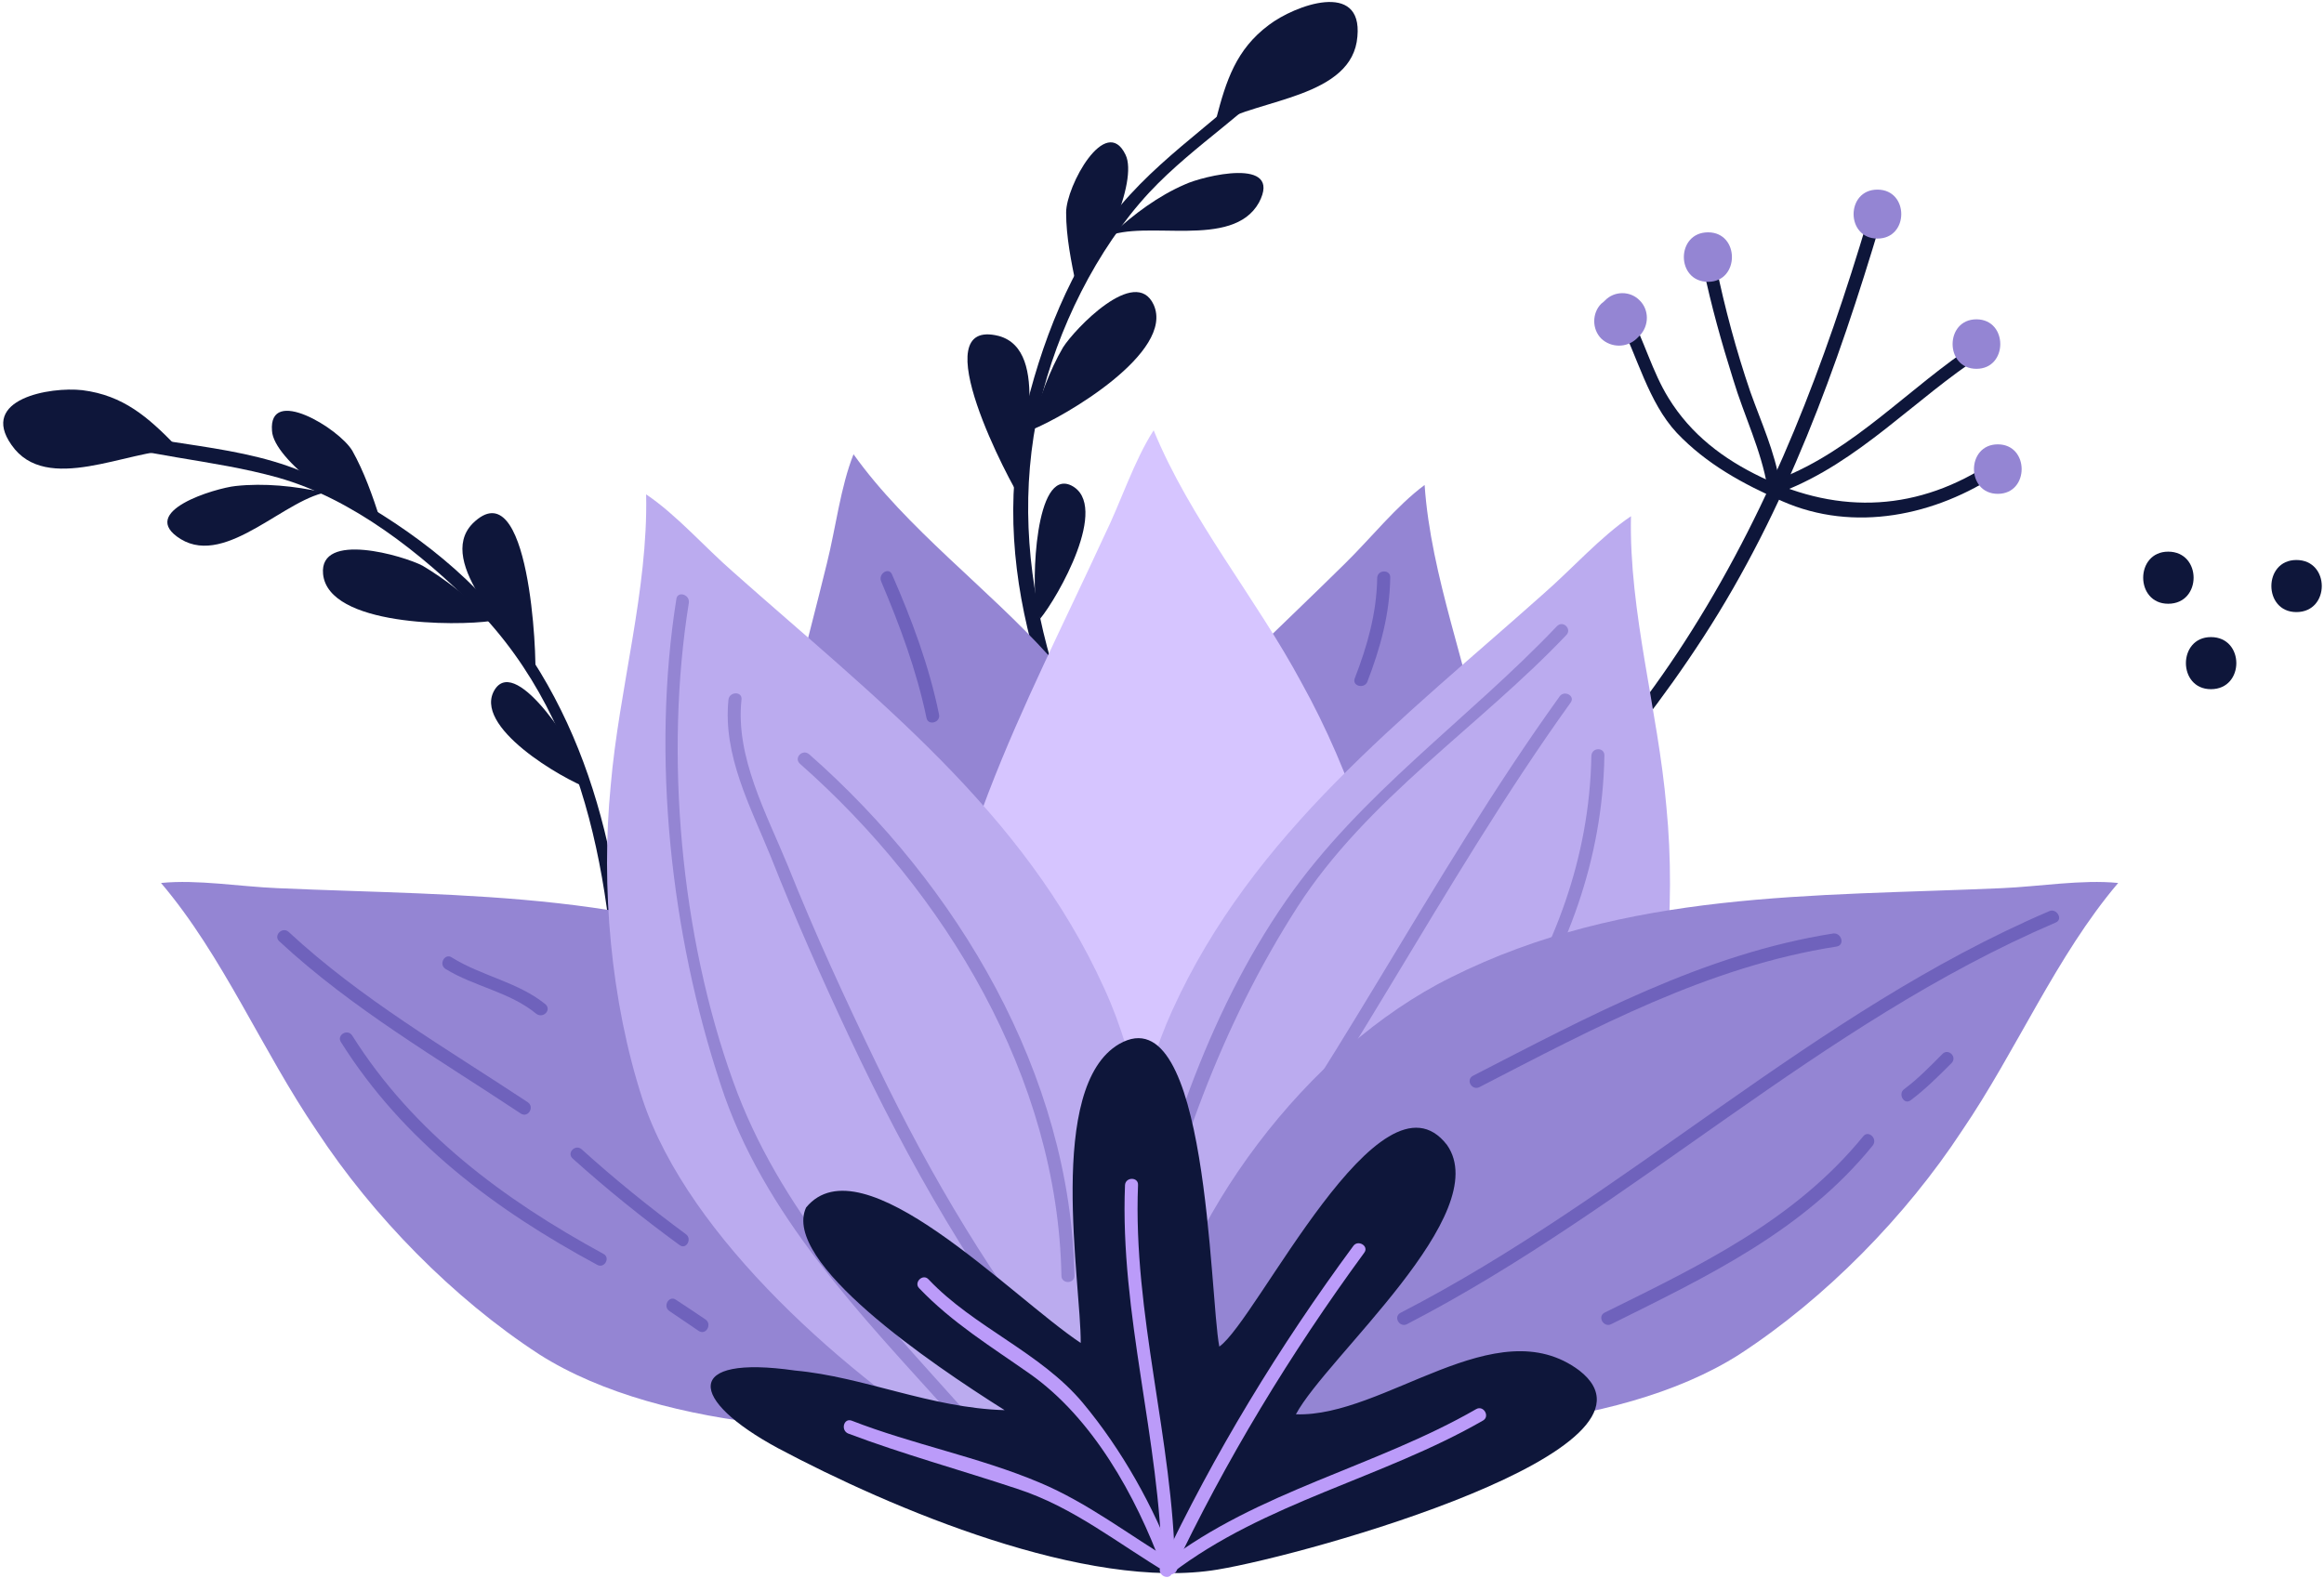 <svg version="1.2" xmlns="http://www.w3.org/2000/svg" viewBox="0 0 446 303" width="446" height="303">
	<title>3457586</title>
	<style>
		.s0 { fill: #0e163a } 
		.s1 { fill: #9485d3 } 
		.s2 { fill: #d6c5ff } 
		.s3 { fill: #bbabef } 
		.s4 { fill: #bb9bf9 } 
		.s5 { fill: #6f62bc } 
	</style>
	<g id="OBJECTS">
		<g id="&lt;Group&gt;">
			<g id="&lt;Group&gt;">
				<g id="&lt;Group&gt;">
					<g id="&lt;Group&gt;">
						<path id="&lt;Path&gt;" class="s0" d="m272.4 184.2c20.6-18.7 39.4-38.6 54.5-61.9 15.9-24.5 25.7-51.8 34-79.6 0.4-1.6-2-2.2-2.4-0.7-8.3 27.8-18.3 54.4-33.8 79-14.6 23.3-33.8 43-54.1 61.4-1.2 1.1 0.6 2.9 1.8 1.8z"/>
					</g>
				</g>
				<g id="&lt;Group&gt;">
					<g id="&lt;Group&gt;">
						<path id="&lt;Path&gt;" class="s0" d="m310.6 61.3c3.6 7 5.7 15.9 11.2 21.8 5.7 6 12.7 9.8 20.2 13.1 13.8 6.1 29.5 2.8 41.7-5.4 1.3-0.9 0.1-3-1.3-2.1-14.1 9.4-29.2 10.2-44.4 2.9-7.3-3.5-13.5-8.2-17.8-15.2-3.1-5-4.7-11.1-7.5-16.3-0.7-1.5-2.9-0.2-2.1 1.2z"/>
					</g>
				</g>
				<g id="&lt;Group&gt;">
					<g id="&lt;Group&gt;">
						<path id="&lt;Path&gt;" class="s0" d="m341.6 92.9c-1-6.2-3.6-11.8-5.7-17.7-2.7-7.9-4.9-16.1-6.6-24.3-0.3-1.6-2.8-0.9-2.4 0.6 1.5 7.2 3.5 14.3 5.7 21.3 2.1 7 5.4 13.6 6.6 20.8 0.3 1.6 2.7 0.9 2.4-0.7z"/>
					</g>
				</g>
				<g id="&lt;Group&gt;">
					<g id="&lt;Group&gt;">
						<path id="&lt;Path&gt;" class="s0" d="m342 94.4c14.8-5.7 25.4-17.8 38.5-26.3 1.4-0.9 0.1-3.1-1.2-2.2-12.9 8.4-23.4 20.5-38 26.1-1.5 0.6-0.8 3 0.7 2.4z"/>
					</g>
				</g>
				<path id="&lt;Path&gt;" class="s1" d="m314.7 57.7c-1.8-1.9-4.9-1.9-6.7 0q-0.3 0.3-0.7 0.6c-1.8 1.8-1.8 4.9 0 6.7 1.9 1.8 4.9 1.8 6.8 0q0.3-0.3 0.6-0.6c1.8-1.9 1.8-4.9 0-6.7z"/>
				<path id="&lt;Path&gt;" class="s1" d="m327.8 44.6c-6.2 0-6.2 9.5 0 9.5 6.1 0 6.1-9.5 0-9.5z"/>
				<path id="&lt;Path&gt;" class="s1" d="m360.3 36.4c-6.1 0-6.1 9.4 0 9.4 6.1 0 6.1-9.4 0-9.4z"/>
				<path id="&lt;Path&gt;" class="s1" d="m379.3 61.3c-6.1 0-6.1 9.5 0 9.5 6.1 0 6.1-9.5 0-9.5z"/>
				<path id="&lt;Path&gt;" class="s1" d="m383.4 85.3c-6.1 0-6.1 9.5 0 9.5 6.1 0 6.1-9.5 0-9.5z"/>
			</g>
			<g id="&lt;Group&gt;">
				<g id="&lt;Group&gt;">
					<g id="&lt;Group&gt;">
						<path id="&lt;Path&gt;" class="s0" d="m219.3 167.2c-15.4-27.5-27-57.6-19.8-89.4 3.4-14.6 10.9-29.9 21.1-40.9 8.7-9.3 19.9-15.8 28.2-25.6 1-1.2-0.7-3-1.8-1.7-9.5 11.2-22.5 18.6-32 29.9-9.5 11.3-15.4 26.8-18.6 41-7 30.7 6 61.7 20.7 87.9 0.8 1.4 3 0.2 2.2-1.2z"/>
					</g>
				</g>
				<g id="&lt;Group&gt;">
					<path id="&lt;Path&gt;" class="s0" d="m233.4 22.8c1.9-7.3 3.8-13.3 10.1-18 5-3.8 18-8.6 17 2.2-0.9 11.7-18.9 12-26.8 16.7"/>
				</g>
				<g id="&lt;Group&gt;">
					<path id="&lt;Path&gt;" class="s0" d="m213.5 44.9c4.1-3.8 8.8-7.3 13.9-9.5 3.4-1.6 18.9-5.4 14.2 3.5-5.1 9.1-21.8 3.1-29.4 6.6"/>
				</g>
				<g id="&lt;Group&gt;">
					<path id="&lt;Path&gt;" class="s0" d="m206.5 54.7c-0.9-4.4-1.9-9.2-1.9-13.9 0-5.1 7.6-19 11.4-11.1 2.5 5.1-4.8 21.2-9.5 24.4"/>
				</g>
				<g id="&lt;Group&gt;">
					<path id="&lt;Path&gt;" class="s0" d="m198 81.2c1.6-4.7 3.4-10.1 6-14.5 2.2-3.5 13.9-15.8 17.4-8.2 4.1 9.1-17.1 21.5-23.4 24"/>
				</g>
				<g id="&lt;Group&gt;">
					<path id="&lt;Path&gt;" class="s0" d="m196.1 96.1c-2.2-3.2-19.3-35.4-4.4-31.6 10.1 2.8 4.1 22.7 4.1 29.7"/>
				</g>
				<g id="&lt;Group&gt;">
					<path id="&lt;Path&gt;" class="s0" d="m198.9 116.6c-0.9-4.7-0.3-26.8 6.7-23.4 7.5 3.8-2.6 21.5-6 25.6"/>
				</g>
			</g>
			<g id="&lt;Group&gt;">
				<g id="&lt;Group&gt;">
					<g id="&lt;Group&gt;">
						<path id="&lt;Path&gt;" class="s0" d="m121 203.2c-0.5-29.6-5-59.5-23.7-83.4-9.6-12.2-23-21.3-36.7-28.1-14-6.9-30.8-5.8-45.4-10.8-1.5-0.6-2.2 1.9-0.6 2.4 12.6 4.4 26 4.8 38.8 8.4 14.2 4 27.6 14.6 37.8 24.9 22.3 22.7 26.8 56.2 27.3 86.6 0 1.6 2.5 1.6 2.5 0z"/>
					</g>
				</g>
				<g id="&lt;Group&gt;">
					<path id="&lt;Path&gt;" class="s0" d="m33.6 85.4c-5.2-5.3-9.9-9.5-17.8-10.5-6.2-0.7-19.8 1.7-13.6 10.5 6.7 9.7 22.4 0.9 31.7 1"/>
				</g>
				<g id="&lt;Group&gt;">
					<path id="&lt;Path&gt;" class="s0" d="m62 94.5c-5.5-1.2-11.3-1.8-16.8-1.2-3.8 0.4-19.1 4.9-10.5 10.2 8.9 5.4 20.4-8.3 28.7-9.1"/>
				</g>
				<g id="&lt;Group&gt;">
					<path id="&lt;Path&gt;" class="s0" d="m72.9 99.5c-1.4-4.3-3-8.9-5.3-13-2.6-4.3-16.1-12.5-15.4-3.8 0.3 5.6 14.7 15.9 20.4 16.2"/>
				</g>
				<g id="&lt;Group&gt;">
					<path id="&lt;Path&gt;" class="s0" d="m93.6 118.1c-3.7-3.3-8.1-6.9-12.5-9.5-3.6-1.9-19.9-6.7-19.1 1.6 1 10 25.5 10 32.3 9"/>
				</g>
				<g id="&lt;Group&gt;">
					<path id="&lt;Path&gt;" class="s0" d="m102.7 130c0.4-3.8-1.1-40.3-12-29.5-7.3 7.5 7.9 21.7 11.4 27.7"/>
				</g>
				<g id="&lt;Group&gt;">
					<path id="&lt;Path&gt;" class="s0" d="m112.5 149.2c-1.5-4.6-13.2-23.4-17.5-16.9-4.6 7.1 13 17.3 18.1 19.1"/>
				</g>
			</g>
			<g id="&lt;Group&gt;">
				<path id="&lt;Path&gt;" class="s1" d="m206.2 279c-16.7-24.9-21.9-63.7-11.6-91 12.3-33.2 38.9-55.5 63.5-79.8 5-4.9 9.9-11.1 15.3-15.1 1.2 17.6 8.4 35.2 11.6 52.8 3.6 18.4 3.6 39.5-0.8 57.7-6.5 26.1-34.7 53.1-56.8 68.4-5.2 3.4-11.7 6.4-16.5 8.7"/>
			</g>
			<g id="&lt;Group&gt;">
				<path id="&lt;Path&gt;" class="s1" d="m204.4 280.7c-27.3-12.5-52.1-42.6-57.7-71.3-7-34.8 3.8-67.7 12-101.3 1.7-6.8 2.6-14.6 5.1-20.9 10.2 14.3 25.7 25.6 37.6 38.8 12.8 13.8 23.8 31.7 29.7 49.5 8.2 25.6-1.6 63.4-12.3 88-2.7 5.7-6.5 11.6-9.4 16.1"/>
			</g>
			<g id="&lt;Group&gt;">
				<path id="&lt;Path&gt;" class="s2" d="m219.5 291.1c-24-19-41.7-55.7-41.1-86.5 0.7-37.4 18.4-68.9 33.5-101.7 3.2-6.5 5.7-14.4 9.5-20.3 7 17.1 19.6 32.1 28.4 48.5 9.5 17.1 16.5 38.1 18.4 57.7 2.5 28.2-15.2 64.9-31 87.9-3.8 5.2-8.8 10.5-12.6 14.4"/>
			</g>
			<g id="&lt;Group&gt;">
				<path id="&lt;Path&gt;" class="s3" d="m228.3 289.6c-14.5-27-16.1-67.7-3.3-95.7 15.5-34.1 44.3-55.9 71.2-79.9 5.5-4.8 11-11 16.8-14.9-0.4 18.4 5.2 37.3 6.8 55.8 1.9 19.4-0.1 41.4-6.2 60.2-8.9 26.9-39.7 53.5-63.3 68.3-5.6 3.3-12.3 6.1-17.4 8.2"/>
			</g>
			<g id="&lt;Group&gt;">
				<path id="&lt;Path&gt;" class="s1" d="m220.6 264c5.8-30.1 30.2-62.7 57.9-76.4 33.4-16.7 69.5-15.5 105.6-17.1 7.2-0.3 15.4-1.7 22.4-1-11.9 14-19.5 32.2-30 47.6-10.7 16.3-26.1 32.1-42.7 42.9-23.8 15.2-64.6 16.5-92.2 13-6.4-0.9-13.4-3-18.6-4.5"/>
			</g>
			<g id="&lt;Group&gt;">
				<path id="&lt;Path&gt;" class="s1" d="m216.7 264c-5.8-30.1-30.2-62.7-57.8-76.4-33.5-16.7-69.5-15.5-105.6-17.1-7.3-0.3-15.4-1.7-22.4-1 11.9 14 19.4 32.2 29.9 47.6 10.7 16.3 26.1 32.1 42.7 42.9 23.9 15.2 64.6 16.5 92.3 13 6.4-0.9 13.4-3 18.6-4.5"/>
			</g>
			<g id="&lt;Group&gt;">
				<path id="&lt;Path&gt;" class="s3" d="m208.7 285.4c14.4-27 16.1-67.7 3.2-95.7-15.4-34-44.2-55.9-71.2-79.9-5.5-4.8-10.9-11-16.7-14.9 0.4 18.4-5.2 37.3-6.8 55.9-1.9 19.4 0 41.4 6.1 60.2 8.9 26.9 39.8 53.5 63.4 68.3 5.6 3.3 12.3 6.1 17.3 8.2"/>
			</g>
			<g id="&lt;Group&gt;">
				<g id="&lt;Group&gt;">
					<path id="&lt;Path&gt;" class="s1" d="m129.8 115c-4.8 30.2-1.1 64.2 8.5 93.2 8.1 25 27.1 44.4 44.3 63.5 1 1.2 2.8-0.6 1.7-1.8-17.1-19.1-34.8-37.7-43.6-62.3-10.1-28-13.2-62.7-8.5-91.9 0.2-1.6-2.2-2.3-2.4-0.7z"/>
				</g>
			</g>
			<g id="&lt;Group&gt;">
				<g id="&lt;Group&gt;">
					<path id="&lt;Path&gt;" class="s1" d="m139.8 134.3c-1.1 10.7 4.2 20.5 8.1 30.1 4.7 11.9 9.8 23.4 15.2 34.9 11.3 24 24.2 46.7 40.9 67.3 1.1 1.3 2.8-0.5 1.8-1.7-15.1-18.7-27.1-38.9-37.5-60.5-6.1-12.6-11.9-25.2-17.1-38.2-4.1-10-10.1-20.9-8.9-31.9 0.2-1.6-2.3-1.6-2.5 0z"/>
				</g>
			</g>
			<g id="&lt;Group&gt;">
				<g id="&lt;Group&gt;">
					<path id="&lt;Path&gt;" class="s1" d="m153.5 146.6c27.9 24.6 49.5 60.3 50.2 98.3 0 1.6 2.5 1.6 2.5 0-0.7-38.6-22.5-75.1-50.9-100.1-1.3-1.1-3 0.7-1.8 1.8z"/>
				</g>
			</g>
			<g id="&lt;Group&gt;">
				<g id="&lt;Group&gt;">
					<path id="&lt;Path&gt;" class="s1" d="m298.8 120.2c-17 17.9-37.7 32.1-52 52.7-15.4 22.2-24 49.3-29.8 75.5-0.4 1.5 2.1 2.2 2.4 0.6 5.8-26.4 14.9-52 29.6-74.9 13.3-20.7 34.9-34.6 51.6-52.2 1.1-1.1-0.6-2.9-1.8-1.7z"/>
				</g>
			</g>
			<g id="&lt;Group&gt;">
				<g id="&lt;Group&gt;">
					<path id="&lt;Path&gt;" class="s1" d="m299.3 133.7c-25.1 34.9-43.9 73.9-70.2 108.1-1 1.2 1.2 2.5 2.2 1.2 26.2-34.1 45-73.1 70.1-108.1 1-1.3-1.2-2.5-2.1-1.2z"/>
				</g>
			</g>
			<g id="&lt;Group&gt;">
				<g id="&lt;Group&gt;">
					<path id="&lt;Path&gt;" class="s1" d="m305.4 145.1c-0.7 39.4-27.3 70.1-55.2 95.1-1.2 1.1 0.5 2.9 1.7 1.8 28.5-25.5 55.3-56.8 56-96.9 0.1-1.7-2.4-1.7-2.5 0z"/>
				</g>
			</g>
			<g id="&lt;Group&gt;">
				<path id="&lt;Path&gt;" class="s0" d="m233.7 301.3c-25.1 4.2-62.6-11.7-84.4-23.3-17.2-9.3-18.3-18 3.3-14.9 13.2 1.2 26 7.2 40.2 7.6-14.3-9-42.9-28.5-38.1-38.9 10.7-13 39.3 17.1 52.7 26 0.1-11.4-6.7-49.2 7.4-57.4 17.1-9.8 17.3 48.4 19.2 58.1 7.2-5 31-55.2 43.7-38.7 9.2 13.2-23.2 40.8-29 51.7 17 0.6 38.4-20.4 54.4-8.4 19.5 15.2-51.9 35.3-69.4 38.2z"/>
			</g>
			<g id="&lt;Group&gt;">
				<g id="&lt;Group&gt;">
					<path id="&lt;Path&gt;" class="s4" d="m162.8 275.2c10.6 4 21.6 7 32.4 10.6 10.8 3.5 19.3 10.5 28.9 16.2 1.4 0.9 2.6-1.3 1.3-2.1-8.7-5.2-16.6-11.4-25.9-15.3-11.6-4.9-24.3-7.3-36.1-11.9-1.5-0.5-2.1 1.9-0.6 2.5z"/>
				</g>
			</g>
			<g id="&lt;Group&gt;">
				<g id="&lt;Group&gt;">
					<path id="&lt;Path&gt;" class="s4" d="m225.5 300.2c-4.1-11-10.2-21.9-17.7-30.9-8.1-9.7-20.9-14.5-29.6-23.7-1.1-1.2-2.9 0.6-1.8 1.7 6.3 6.6 13.8 11.2 21.2 16.4 12.1 8.5 20.4 23.5 25.4 37.1 0.6 1.5 3 0.9 2.5-0.6z"/>
				</g>
			</g>
			<g id="&lt;Group&gt;">
				<g id="&lt;Group&gt;">
					<path id="&lt;Path&gt;" class="s4" d="m225.5 301c-0.4-24.7-8.1-48.7-7.1-73.5 0.1-1.6-2.4-1.6-2.5 0-1 24.8 6.7 48.8 7.1 73.5 0 1.6 2.5 1.6 2.5 0z"/>
				</g>
			</g>
			<g id="&lt;Group&gt;">
				<g id="&lt;Group&gt;">
					<path id="&lt;Path&gt;" class="s4" d="m224.9 302.1c10.3-21.8 22.7-42.2 36.9-61.6 1-1.3-1.2-2.6-2.1-1.3-14.3 19.4-26.7 39.8-37 61.6-0.7 1.5 1.5 2.7 2.2 1.3z"/>
				</g>
			</g>
			<g id="&lt;Group&gt;">
				<g id="&lt;Group&gt;">
					<path id="&lt;Path&gt;" class="s4" d="m224.9 302c17.8-13.6 40.4-18.2 59.7-29.3 1.4-0.8 0.1-3-1.3-2.2-19.3 11.1-41.8 15.7-59.7 29.4-1.2 1 0 3.1 1.3 2.1z"/>
				</g>
			</g>
			<g id="&lt;Group&gt;">
				<g id="&lt;Group&gt;">
					<path id="&lt;Path&gt;" class="s5" d="m393.3 174.9c-45.3 19.4-81 54.7-124.5 77.1-1.5 0.8-0.2 2.9 1.2 2.2 43.5-22.5 79.2-57.7 124.5-77.1 1.5-0.6 0.2-2.8-1.2-2.2z"/>
				</g>
			</g>
			<g id="&lt;Group&gt;">
				<g id="&lt;Group&gt;">
					<path id="&lt;Path&gt;" class="s5" d="m283.9 208.7c21.9-11.3 44-23.2 68.6-27 1.6-0.3 0.9-2.7-0.7-2.5-24.8 3.9-47.1 16-69.1 27.3-1.5 0.8-0.2 2.9 1.2 2.2z"/>
				</g>
			</g>
			<g id="&lt;Group&gt;">
				<g id="&lt;Group&gt;">
					<path id="&lt;Path&gt;" class="s5" d="m309.2 254.2c18.5-9.2 36.9-17.9 50.2-34.3 1-1.3-0.8-3-1.8-1.8-13.2 16.2-31.3 24.8-49.7 33.9-1.4 0.8-0.1 2.9 1.3 2.2z"/>
				</g>
			</g>
			<g id="&lt;Group&gt;">
				<g id="&lt;Group&gt;">
					<path id="&lt;Path&gt;" class="s5" d="m366.7 211.2c2.8-2.1 5.3-4.6 7.8-7.1 1.2-1.2-0.6-2.9-1.7-1.8-2.4 2.4-4.7 4.8-7.4 6.8-1.2 0.9 0 3.1 1.3 2.1z"/>
				</g>
			</g>
			<g id="&lt;Group&gt;">
				<g id="&lt;Group&gt;">
					<path id="&lt;Path&gt;" class="s5" d="m169.1 111.6c3.6 8.5 6.8 17.1 8.7 26.2 0.3 1.6 2.8 0.9 2.4-0.7-1.9-9.3-5.2-18.1-9-26.8-0.6-1.5-2.7-0.2-2.1 1.3z"/>
				</g>
			</g>
			<g id="&lt;Group&gt;">
				<g id="&lt;Group&gt;">
					<path id="&lt;Path&gt;" class="s5" d="m264.3 110.9c-0.1 6.8-1.9 13.1-4.3 19.3-0.6 1.5 1.8 2.1 2.4 0.7 2.5-6.5 4.3-13 4.4-20 0.1-1.6-2.4-1.6-2.5 0z"/>
				</g>
			</g>
			<g id="&lt;Group&gt;">
				<g id="&lt;Group&gt;">
					<path id="&lt;Path&gt;" class="s5" d="m53.6 180.7c14 13 30.6 22.6 46.4 33.1 1.4 0.8 2.6-1.3 1.3-2.2-15.7-10.4-32-19.8-45.9-32.7-1.2-1.1-3 0.7-1.8 1.8z"/>
				</g>
			</g>
			<g id="&lt;Group&gt;">
				<g id="&lt;Group&gt;">
					<path id="&lt;Path&gt;" class="s5" d="m109.9 222.4q9.8 8.8 20.5 16.6c1.3 1 2.5-1.2 1.2-2.1-6.9-5.1-13.6-10.5-20-16.3-1.2-1-2.9 0.7-1.7 1.8z"/>
				</g>
			</g>
			<g id="&lt;Group&gt;">
				<g id="&lt;Group&gt;">
					<path id="&lt;Path&gt;" class="s5" d="m85.5 186c5.5 3.4 12.3 4.4 17.4 8.6 1.3 1 3-0.7 1.8-1.8-5.3-4.3-12.2-5.4-18-9-1.3-0.9-2.6 1.3-1.2 2.2z"/>
				</g>
			</g>
			<g id="&lt;Group&gt;">
				<g id="&lt;Group&gt;">
					<path id="&lt;Path&gt;" class="s5" d="m65.4 200c12 19.1 29.7 32.3 49.2 42.8 1.4 0.8 2.6-1.4 1.2-2.1-19.1-10.4-36.5-23.3-48.2-41.9-0.9-1.4-3-0.1-2.2 1.2z"/>
				</g>
			</g>
			<g id="&lt;Group&gt;">
				<g id="&lt;Group&gt;">
					<path id="&lt;Path&gt;" class="s5" d="m128.5 251.7q2.8 1.9 5.6 3.8c1.4 0.9 2.6-1.3 1.3-2.2q-2.8-1.9-5.7-3.8c-1.3-0.9-2.6 1.3-1.2 2.2z"/>
				</g>
			</g>
		</g>
		<path id="&lt;Path&gt;" class="s0" d="m416.1 105.9c-6.4 0-6.4 10 0 10 6.5 0 6.5-10 0-10z"/>
		<path id="&lt;Path&gt;" class="s0" d="m424.3 122.3c-6.4 0-6.4 10 0 10 6.5 0 6.5-10 0-10z"/>
		<path id="&lt;Path&gt;" class="s0" d="m440.7 107.5c-6.4 0-6.4 10 0 10 6.5 0 6.5-10 0-10z"/>
	</g>
</svg>